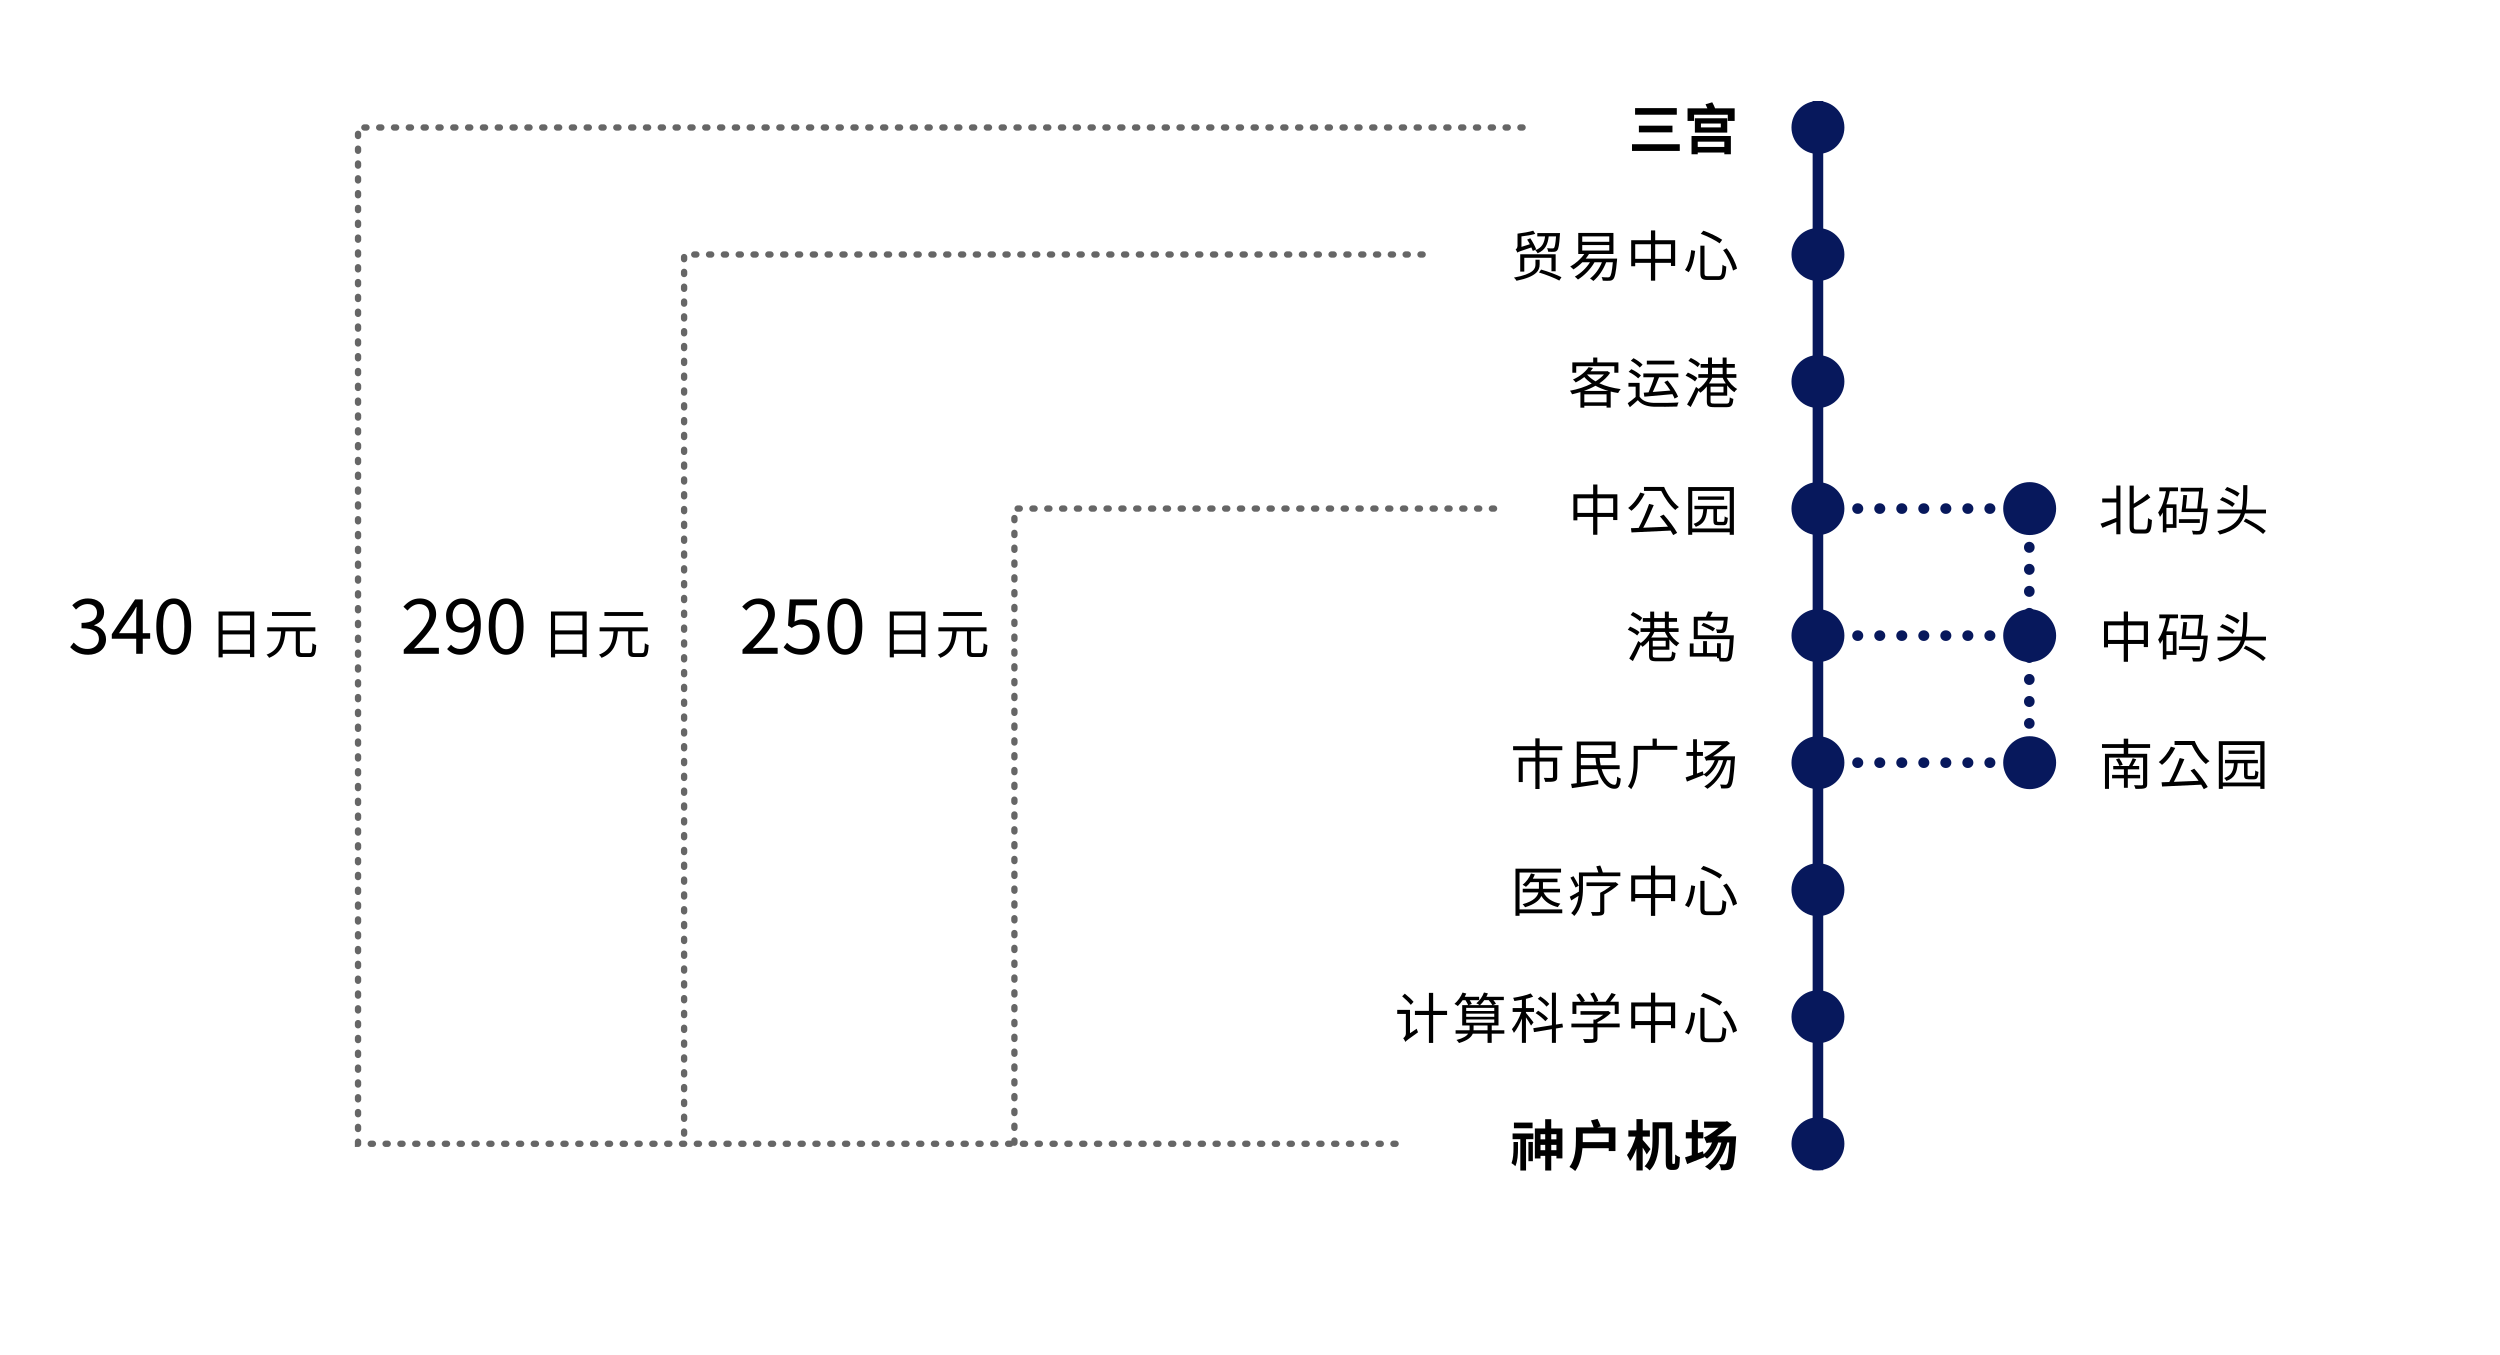 <?xml version="1.0" encoding="UTF-8"?>
<svg xmlns="http://www.w3.org/2000/svg" width="1260" height="683.16" viewBox="0 0 1260 683.16">
  <defs>
    <style>
      .cls-1, .cls-2, .cls-3, .cls-4, .cls-5 {
        fill: none;
      }

      .cls-1, .cls-3 {
        stroke-miterlimit: 10;
      }

      .cls-1, .cls-4, .cls-5 {
        stroke: #07185c;
        stroke-width: 5.34px;
      }

      .cls-2, .cls-6, .cls-7 {
        stroke-width: 0px;
      }

      .cls-6 {
        fill: #000;
      }

      .cls-3 {
        stroke: #666;
        stroke-dasharray: 0 0 1.07 6.4;
        stroke-width: 3.2px;
      }

      .cls-3, .cls-4, .cls-5 {
        stroke-linecap: round;
      }

      .cls-4 {
        stroke-dasharray: 0 0 .22 10.88;
      }

      .cls-4, .cls-5 {
        stroke-linejoin: round;
      }

      .cls-7 {
        fill: #07185c;
      }
    </style>
  </defs>
  <g id="_ベース" data-name="ベース">
    <circle class="cls-7" cx="916.24" cy="64.25" r="13.34"/>
    <circle class="cls-7" cx="916.24" cy="128.27" r="13.34"/>
    <circle class="cls-7" cx="916.24" cy="192.3" r="13.34"/>
    <circle class="cls-7" cx="916.24" cy="256.33" r="13.34"/>
    <circle class="cls-7" cx="1022.95" cy="256.33" r="13.34"/>
    <circle class="cls-7" cx="1022.95" cy="320.36" r="13.34"/>
    <circle class="cls-7" cx="1022.95" cy="384.39" r="13.34"/>
    <circle class="cls-7" cx="916.24" cy="320.36" r="13.34"/>
    <circle class="cls-7" cx="916.24" cy="384.39" r="13.34"/>
    <circle class="cls-7" cx="916.24" cy="448.41" r="13.34"/>
    <circle class="cls-7" cx="916.24" cy="512.44" r="13.34"/>
    <circle class="cls-7" cx="916.24" cy="576.47" r="13.34"/>
    <line class="cls-1" x1="916.24" y1="50.91" x2="916.24" y2="589.81"/>
    <g>
      <line class="cls-5" x1="914.1" y1="256.33" x2="914.21" y2="256.33"/>
      <line class="cls-4" x1="925.09" y1="256.33" x2="1019.54" y2="256.33"/>
      <line class="cls-5" x1="1024.98" y1="256.33" x2="1025.08" y2="256.33"/>
    </g>
    <g>
      <line class="cls-5" x1="914.1" y1="320.36" x2="914.21" y2="320.36"/>
      <line class="cls-4" x1="925.09" y1="320.36" x2="1019.54" y2="320.36"/>
      <line class="cls-5" x1="1024.98" y1="320.36" x2="1025.08" y2="320.36"/>
    </g>
    <g>
      <line class="cls-5" x1="914.1" y1="384.39" x2="914.21" y2="384.39"/>
      <line class="cls-4" x1="925.09" y1="384.39" x2="1019.54" y2="384.39"/>
      <line class="cls-5" x1="1024.98" y1="384.39" x2="1025.08" y2="384.39"/>
    </g>
    <g>
      <line class="cls-5" x1="1022.77" y1="364.64" x2="1022.77" y2="364.54"/>
      <line class="cls-4" x1="1022.77" y1="353.66" x2="1022.77" y2="259.21"/>
      <line class="cls-5" x1="1022.77" y1="253.77" x2="1022.77" y2="253.66"/>
    </g>
    <rect class="cls-2" width="1260" height="630"/>
  </g>
  <g id="ch">
    <g>
      <path class="cls-6" d="M846.61,72.69v3.38h-24.08v-3.38h24.08ZM845.11,54.49v3.33h-21.03v-3.33h21.03ZM842.92,63.34v3.36h-16.92v-3.36h16.92Z"/>
      <path class="cls-6" d="M874.27,54.6v6.35h-3.47v-3.11h-16.98v3.11h-3.3v-6.35h9.99c-.28-.72-.58-1.41-.92-2.05l3.38-1c.53.94,1.05,2.05,1.44,3.05h9.85ZM852.53,68.56h19.83v9.18h-3.3v-.86h-13.4v.86h-3.13v-9.18ZM870.53,59.62v7.21h-16.31v-7.21h16.31ZM855.66,71.39v2.66h13.4v-2.66h-13.4ZM867.28,62.26h-10.01v1.94h10.01v-1.94Z"/>
    </g>
    <g>
      <path class="cls-6" d="M775.97,133.33c0,2.72-1.28,6.08-11.65,8.18-.22-.42-.8-1.19-1.3-1.61,10.04-1.8,10.85-4.55,10.85-6.6v-2.38h2.11v2.41ZM772.54,126.48c-.17-.5-.42-1.11-.72-1.78-5.71,1.89-6.55,2.22-7.07,2.61-.14-.44-.58-1.25-.86-1.61.39-.22.94-.75.94-1.89v-6.05c2.72-.33,5.99-.89,7.93-1.5l1,1.61c-1.89.58-4.52,1-6.94,1.28v5.27l4.22-1.33c-.42-.8-.89-1.64-1.36-2.33l1.58-.67c1.19,1.75,2.47,4.13,3,5.63l-1.72.75ZM781.94,136.72v-6.8h-13.7v6.96h-2.05v-8.74h17.86v8.57h-2.11ZM780.55,119.16c-.47,4-1.72,6.85-5.58,8.49-.22-.47-.75-1.19-1.17-1.53,3.44-1.3,4.49-3.66,4.91-6.96h-3.91v-1.69h11.46s-.03.58-.08.86c-.33,5.13-.67,7.1-1.36,7.85-.42.5-.89.67-1.58.72-.61.05-1.78.05-2.97-.03-.06-.55-.25-1.28-.53-1.78,1.14.11,2.22.11,2.61.11.44.03.67-.03.89-.25.39-.47.72-2,1-5.8h-3.69ZM776.72,135.86c3.38.94,7.88,2.61,10.26,3.86l-1.08,1.69c-2.3-1.28-6.77-3.02-10.24-4.08l1.05-1.47Z"/>
      <path class="cls-6" d="M815.04,130.34s-.03.64-.08.94c-.53,6.19-1.08,8.57-1.91,9.43-.53.55-1.05.75-1.86.78-.69.06-2.03.06-3.41-.03-.03-.55-.25-1.3-.55-1.8,1.33.14,2.61.14,3.11.14.47,0,.75-.03,1-.31.61-.55,1.08-2.52,1.53-7.3h-3.38c-1.47,3.88-3.8,7.24-6.44,9.43-.36-.33-1.17-1-1.67-1.28,2.55-1.91,4.66-4.85,5.99-8.16h-3.75c-2.02,3.58-5.16,6.69-8.32,8.71-.33-.36-1.11-1.11-1.58-1.47,2.97-1.66,5.8-4.27,7.63-7.24h-3.86c-1.41,1.42-2.97,2.66-4.49,3.61-.33-.39-1.11-1.11-1.61-1.44,2.69-1.53,5.35-3.8,7.1-6.35h-3.05v-10.6h17.73v10.6h-12.29c-.47.8-1.08,1.58-1.66,2.33h15.84ZM797.45,121.88h13.62v-2.75h-13.62v2.75ZM797.45,126.26h13.62v-2.75h-13.62v2.75Z"/>
      <path class="cls-6" d="M844.28,121.07v12.98h-2.11v-1.58h-7.96v8.99h-2.14v-8.99h-7.93v1.72h-2.02v-13.12h9.96v-4.94h2.14v4.94h10.07ZM832.08,130.45v-7.35h-7.93v7.35h7.93ZM842.17,130.45v-7.35h-7.96v7.35h7.96Z"/>
      <path class="cls-6" d="M854.36,126.45c-.44,3.72-1.3,8.07-3.27,10.74l-1.86-1.14c1.86-2.41,2.77-6.44,3.13-9.99l2,.39ZM859.07,123.82v13.87c0,1.28.31,1.53,1.83,1.53h5.1c1.66,0,1.91-1,2.14-5.8.47.42,1.33.8,1.91.94-.28,5.21-.94,6.74-3.94,6.74h-5.38c-2.94,0-3.75-.75-3.75-3.44v-13.84h2.08ZM858.49,116.27c3.3,1.11,7.29,3.13,9.49,4.58l-1.3,1.8c-2.16-1.58-6.16-3.63-9.49-4.8l1.3-1.58ZM870.25,125.15c2.47,3.13,4.55,7.32,5.21,10.24l-2.02.97c-.64-2.88-2.66-7.18-4.99-10.29l1.8-.92Z"/>
    </g>
    <g>
      <path class="cls-6" d="M811.54,187.87c-1.33,2.05-3.25,3.83-5.46,5.33,3.11,1.44,6.85,2.41,10.76,2.91-.47.5-1.03,1.36-1.3,1.97-1.28-.19-2.52-.44-3.75-.75v8.1h-2.08v-.89h-11.21v.92h-1.97v-7.85c-1.42.44-2.83.8-4.22,1.11-.19-.53-.64-1.36-1.03-1.8,3.72-.67,7.63-1.91,10.96-3.63-1.41-.94-2.69-2.03-3.75-3.25-1.25,1-2.69,1.91-4.33,2.72-.3-.47-.92-1.14-1.39-1.47,3.8-1.69,6.49-4.11,7.88-6.24l2.22.42c-.39.55-.8,1.11-1.28,1.64h8.18l.36-.08,1.39.86ZM794.43,187.85h-1.97v-5.19h10.51v-2.47h2.08v2.47h10.62v5.19h-2.05v-3.27h-19.2v3.27ZM810.65,197.03c-2.36-.67-4.55-1.53-6.52-2.61-1.83,1.03-3.8,1.89-5.83,2.61h12.34ZM809.71,202.77v-4.02h-11.21v4.02h11.21ZM799.95,188.84c1.08,1.28,2.52,2.39,4.22,3.36,1.67-1.03,3.11-2.19,4.22-3.47h-8.35l-.08.11Z"/>
      <path class="cls-6" d="M826.36,199.91c1.33,2.05,3.77,3,6.99,3.13,3.05.08,9.35.03,12.65-.19-.28.47-.58,1.42-.69,2.05-3.05.11-8.85.17-11.93.08-3.63-.17-6.16-1.17-7.91-3.3-1.25,1.19-2.61,2.36-4.02,3.55l-1.08-2.02c1.22-.83,2.69-2,4-3.16v-5.16h-3.63v-1.91h5.63v6.93ZM825.64,190.7c-1-1.05-3.05-2.44-4.8-3.3l1.36-1.33c1.72.78,3.8,2.11,4.85,3.16l-1.42,1.47ZM826.42,185.24c-.89-1.08-2.83-2.52-4.49-3.44l1.36-1.28c1.64.86,3.66,2.22,4.58,3.3l-1.44,1.41ZM830.88,197.72c1-2.14,2.14-5.13,2.83-7.57h-5.46v-1.94h17.64v1.94h-9.74c-.94,2.41-2.11,5.24-3.16,7.41,2.69-.22,5.8-.47,8.9-.72-.92-1.47-2-2.97-3.08-4.24l1.67-.83c2.14,2.52,4.38,5.88,5.27,8.16l-1.78.97c-.25-.67-.61-1.44-1.05-2.25-5.13.5-10.51.97-14.17,1.28l-.31-2.02,2.44-.17ZM843.87,183.68h-13.87v-1.91h13.87v1.91Z"/>
      <path class="cls-6" d="M854.27,192.23c-.97-.92-3.02-2.14-4.74-2.91l1.17-1.53c1.67.69,3.75,1.83,4.77,2.75l-1.19,1.69ZM870.22,190.42c1.22,2.33,3.25,4.52,5.33,5.63-.47.36-1.11,1.08-1.44,1.61-1.28-.8-2.52-2.02-3.61-3.44v5.19h-8.38v2.86c0,.94.28,1.14,2.03,1.14h5.91c1.36,0,1.61-.44,1.75-3.13.47.33,1.25.64,1.8.78-.28,3.3-.92,4.16-3.41,4.16h-6.16c-2.97,0-3.8-.55-3.8-2.91v-7.52c-1.03,1.28-2.16,2.39-3.3,3.16-.19-.3-.53-.69-.86-1.03-1.19,2.75-2.69,5.83-3.97,8.21l-1.83-1.28c1.3-2.11,3.16-5.71,4.52-8.85l1.3,1c1.83-1.3,3.69-3.41,4.8-5.58h-4.94v-1.86h4.88v-3.22h-3.72v-1.89h3.72v-3.25h2v3.25h5.38v-3.25h2v3.25h4.13v1.89h-4.13v3.22h4.91v1.86h-4.91ZM855.63,185.02c-.97-.97-3-2.3-4.69-3.11l1.19-1.5c1.64.75,3.72,1.97,4.69,2.97l-1.19,1.64ZM869.78,193.25c-.61-.92-1.14-1.86-1.55-2.83h-5.27c-.44.97-.97,1.91-1.61,2.83h8.43ZM868.64,194.89h-6.52v2.88h6.52v-2.88ZM862.84,188.57h5.38v-3.22h-5.38v3.22Z"/>
    </g>
    <g>
      <path class="cls-6" d="M815.15,249.13v12.98h-2.11v-1.58h-7.96v8.99h-2.14v-8.99h-7.93v1.72h-2.02v-13.12h9.96v-4.94h2.14v4.94h10.07ZM802.94,258.5v-7.35h-7.93v7.35h7.93ZM813.04,258.5v-7.35h-7.96v7.35h7.96Z"/>
      <path class="cls-6" d="M828.91,248.9c-1.5,3.08-3.97,6.44-6.69,8.54-.42-.42-1.14-1.08-1.64-1.42,2.58-1.91,4.97-5.1,6.1-7.77l2.22.64ZM838.48,259.36c2.58,2.88,5.44,6.71,6.8,9.21l-2,1.11c-.33-.67-.78-1.44-1.3-2.27-7.18.36-14.87.72-19.72.94l-.25-2.14c1.14-.03,2.44-.08,3.88-.14,1.86-3.38,4.02-8.43,5.24-12.1l2.36.58c-1.5,3.66-3.52,8.13-5.3,11.43,3.77-.14,8.16-.33,12.46-.53-1.25-1.8-2.69-3.66-4.05-5.22l1.89-.89ZM838.71,245.41c1.61,3.94,4.6,7.99,7.46,10.15-.55.3-1.42,1-1.83,1.47-2.66-2.22-5.33-5.94-7.07-9.6h-8.71v-2.02h10.15Z"/>
      <path class="cls-6" d="M873.88,245.49v24.05h-2.11v-1.28h-18.89v1.28h-2.03v-24.05h23.02ZM871.78,266.33v-18.89h-18.89v18.89h18.89ZM868.42,263.02c.61,0,.75-.33.8-2.75.36.3,1.11.58,1.61.72-.17,2.94-.67,3.72-2.22,3.72h-2.69c-1.91,0-2.36-.53-2.36-2.39v-5.69h-3.19c-.33,4.66-1.41,7.35-5.69,8.91-.19-.42-.72-1.17-1.11-1.5,3.75-1.28,4.63-3.44,4.91-7.41h-4.49v-1.72h16.56v1.72h-5.19v5.66c0,.64.11.72.78.72h2.27ZM868.95,251.9h-13.15v-1.69h13.15v1.69Z"/>
    </g>
    <g>
      <path class="cls-6" d="M1066.62,244.72h2.08v24.55h-2.08v-6.21c-2.5,1.08-4.99,2.14-6.99,2.97l-.97-2.08c2.03-.64,4.99-1.8,7.96-2.94v-7.77h-7.1v-2.02h7.1v-6.49ZM1080.93,266.88c1.28,0,1.47-1.19,1.67-5.77.5.42,1.39.83,1.97.97-.25,5.02-.8,6.82-3.5,6.82h-4.44c-2.58,0-3.3-.83-3.3-3.77v-20.39h2.08v9.15c2.58-1.55,5.19-3.38,6.85-4.97l1.53,1.78c-2.3,1.83-5.46,3.69-8.38,5.33v9.13c0,1.44.25,1.72,1.44,1.72h4.08Z"/>
      <path class="cls-6" d="M1088.26,245.66h9.46v1.92h-4.13c-.42,2.3-1,4.55-1.72,6.6h5.08v11.87h-5.08v2.25h-1.8v-10.01c-.44.8-.92,1.55-1.44,2.22-.14-.5-.61-1.67-.94-2.19,1.94-2.61,3.22-6.52,3.97-10.74h-3.38v-1.92ZM1095.12,256.01h-3.25v8.18h3.25v-8.18ZM1108.71,263.55h-10.54v-1.86h10.54v1.86ZM1112.73,256.28s-.03.64-.06.92c-.61,7.43-1.25,10.32-2.22,11.32-.55.58-1.05.8-1.89.83-.72.08-1.97.06-3.3,0-.06-.58-.25-1.39-.58-1.91,1.36.17,2.58.17,3.08.17.47,0,.78-.06,1.05-.33.72-.69,1.3-3.13,1.83-9.21h-11.18c.36-2.25.72-5.91.92-8.6l1.92.11c-.14,2.11-.42,4.66-.67,6.71h5.77c.33-2.77.69-6.13.92-8.54h-9.24v-1.89h9.6l.3-.11,1.44.17c-.22,2.86-.64,6.96-1.11,10.38h3.41Z"/>
      <path class="cls-6" d="M1142.06,256.84v1.91h-10.57c-1.47,5.05-4.88,8.71-12.71,10.68-.22-.5-.78-1.28-1.19-1.72,7.07-1.69,10.29-4.72,11.76-8.96h-11.76v-1.91h12.29c.72-3.41.67-7.54.69-12.34h2.11c-.03,4.66-.03,8.82-.72,12.34h10.1ZM1125.08,255.48c-1.3-1.14-4.02-2.63-6.24-3.52l1.25-1.44c2.16.8,4.91,2.19,6.3,3.36l-1.3,1.61ZM1127.6,250.32c-1.36-1.11-4.08-2.55-6.3-3.38l1.14-1.5c2.19.78,4.94,2.11,6.33,3.22l-1.17,1.67ZM1131.88,261.33c3.83,1.78,7.79,4.22,10.07,6.24l-1.36,1.55c-2.22-2.05-6.02-4.49-9.79-6.35l1.08-1.44Z"/>
    </g>
    <g>
      <path class="cls-6" d="M1082.57,313.15v12.98h-2.11v-1.58h-7.96v8.99h-2.14v-8.99h-7.93v1.72h-2.02v-13.12h9.96v-4.94h2.14v4.94h10.07ZM1070.37,322.53v-7.35h-7.93v7.35h7.93ZM1080.46,322.53v-7.35h-7.96v7.35h7.96Z"/>
      <path class="cls-6" d="M1088.26,309.69h9.46v1.91h-4.13c-.42,2.3-1,4.55-1.72,6.6h5.08v11.87h-5.08v2.25h-1.8v-10.01c-.44.8-.92,1.55-1.44,2.22-.14-.5-.61-1.67-.94-2.19,1.94-2.61,3.22-6.52,3.97-10.74h-3.38v-1.91ZM1095.12,320.03h-3.25v8.18h3.25v-8.18ZM1108.71,327.58h-10.54v-1.86h10.54v1.86ZM1112.73,320.31s-.03.64-.06.92c-.61,7.43-1.25,10.32-2.22,11.32-.55.58-1.05.8-1.89.83-.72.08-1.97.06-3.3,0-.06-.58-.25-1.39-.58-1.91,1.36.17,2.58.17,3.08.17.47,0,.78-.06,1.05-.33.72-.69,1.3-3.13,1.83-9.21h-11.18c.36-2.25.72-5.91.92-8.6l1.92.11c-.14,2.11-.42,4.66-.67,6.71h5.77c.33-2.77.69-6.13.92-8.54h-9.24v-1.89h9.6l.3-.11,1.44.17c-.22,2.86-.64,6.96-1.11,10.38h3.41Z"/>
      <path class="cls-6" d="M1142.06,320.87v1.91h-10.57c-1.47,5.05-4.88,8.71-12.71,10.68-.22-.5-.78-1.28-1.19-1.72,7.07-1.69,10.29-4.72,11.76-8.96h-11.76v-1.91h12.29c.72-3.41.67-7.54.69-12.34h2.11c-.03,4.66-.03,8.82-.72,12.34h10.1ZM1125.08,319.51c-1.3-1.14-4.02-2.63-6.24-3.52l1.25-1.44c2.16.8,4.91,2.19,6.3,3.36l-1.3,1.61ZM1127.6,314.35c-1.36-1.11-4.08-2.55-6.3-3.38l1.14-1.5c2.19.78,4.94,2.11,6.33,3.22l-1.17,1.67ZM1131.88,325.36c3.83,1.78,7.79,4.22,10.07,6.24l-1.36,1.55c-2.22-2.05-6.02-4.49-9.79-6.35l1.08-1.44Z"/>
    </g>
    <g>
      <path class="cls-6" d="M1072.61,376.96v2.94h9.57v15.29c0,1.22-.31,1.78-1.19,2.08-.89.33-2.47.33-4.69.33-.14-.55-.47-1.33-.75-1.86,1.75.08,3.44.08,3.91.06.5-.03.64-.17.64-.61v-13.37h-17.17v15.76h-2.03v-17.67h9.46v-2.94h-10.96v-1.94h10.96v-2.75h2.25v2.75h11.04v1.94h-11.04ZM1072.42,392.27v4.77h-1.97v-4.77h-5.96v-1.72h5.96v-2.8h-5.38v-1.69h7.91c.67-1.11,1.47-2.75,1.91-3.88l1.78.5c-.61,1.17-1.25,2.41-1.89,3.38h3.36v1.69h-5.71v2.8h6.19v1.72h-6.19ZM1068.09,382.2c.72,1,1.47,2.33,1.75,3.25l-1.69.61c-.28-.94-1-2.33-1.69-3.36l1.64-.5Z"/>
      <path class="cls-6" d="M1096.34,376.96c-1.5,3.08-3.97,6.44-6.69,8.54-.42-.42-1.14-1.08-1.64-1.42,2.58-1.91,4.97-5.1,6.1-7.77l2.22.64ZM1105.91,387.42c2.58,2.88,5.44,6.71,6.8,9.21l-2,1.11c-.33-.67-.78-1.44-1.3-2.27-7.19.36-14.87.72-19.72.94l-.25-2.14c1.14-.03,2.44-.08,3.88-.14,1.86-3.38,4.02-8.43,5.24-12.09l2.36.58c-1.5,3.66-3.52,8.13-5.3,11.43,3.77-.14,8.16-.33,12.46-.53-1.25-1.8-2.69-3.66-4.05-5.22l1.89-.89ZM1106.13,373.46c1.61,3.94,4.6,7.99,7.46,10.15-.55.3-1.42,1-1.83,1.47-2.66-2.22-5.33-5.94-7.07-9.6h-8.71v-2.03h10.15Z"/>
      <path class="cls-6" d="M1141.31,373.55v24.05h-2.11v-1.28h-18.89v1.28h-2.03v-24.05h23.02ZM1139.2,394.38v-18.89h-18.89v18.89h18.89ZM1135.84,391.08c.61,0,.75-.33.8-2.75.36.3,1.11.58,1.61.72-.17,2.94-.67,3.72-2.22,3.72h-2.69c-1.92,0-2.36-.53-2.36-2.39v-5.69h-3.19c-.33,4.66-1.41,7.35-5.69,8.91-.19-.42-.72-1.17-1.11-1.5,3.75-1.28,4.63-3.44,4.91-7.41h-4.49v-1.72h16.56v1.72h-5.19v5.66c0,.64.11.72.78.72h2.27ZM1136.37,379.96h-13.15v-1.69h13.15v1.69Z"/>
    </g>
    <g>
      <path class="cls-6" d="M825.14,320.28c-.97-.92-3.02-2.14-4.74-2.91l1.17-1.53c1.66.69,3.74,1.83,4.77,2.75l-1.19,1.69ZM841.09,318.48c1.22,2.33,3.25,4.52,5.33,5.63-.47.36-1.11,1.08-1.44,1.61-1.28-.8-2.52-2.02-3.61-3.44v5.19h-8.38v2.86c0,.94.28,1.14,2.03,1.14h5.91c1.36,0,1.61-.44,1.75-3.13.47.33,1.25.64,1.8.78-.28,3.3-.92,4.16-3.41,4.16h-6.16c-2.97,0-3.8-.55-3.8-2.91v-7.52c-1.03,1.28-2.16,2.39-3.3,3.16-.19-.3-.53-.69-.86-1.03-1.19,2.75-2.69,5.83-3.97,8.21l-1.83-1.28c1.3-2.11,3.16-5.71,4.52-8.85l1.3,1c1.83-1.3,3.69-3.41,4.8-5.58h-4.94v-1.86h4.88v-3.22h-3.72v-1.89h3.72v-3.25h2v3.25h5.38v-3.25h2v3.25h4.13v1.89h-4.13v3.22h4.91v1.86h-4.91ZM826.5,313.07c-.97-.97-3-2.3-4.69-3.11l1.19-1.5c1.64.75,3.72,1.97,4.69,2.97l-1.19,1.64ZM840.65,321.31c-.61-.92-1.14-1.86-1.55-2.83h-5.27c-.44.97-.97,1.91-1.61,2.83h8.43ZM839.51,322.95h-6.52v2.88h6.52v-2.88ZM833.71,316.62h5.38v-3.22h-5.38v3.22Z"/>
      <path class="cls-6" d="M873.86,320.23s-.03.67-.06.94c-.42,7.6-.8,10.4-1.66,11.35-.53.61-1.08.8-1.91.89-.78.06-2.16.03-3.55-.06-.06-.47-.22-1.14-.47-1.64h-.83v-.8h-13.73v-6.6h1.91v4.85h4.8v-6.02h1.94v6.02h5.08v-4.94h1.91v7.35c.92.06,1.75.06,2.11.06.5,0,.78-.06,1.03-.33.61-.61,1-3.02,1.36-9.18h-18.14v-11.24h6.13c.42-.89.83-1.97,1.08-2.75l2.36.3c-.42.83-.89,1.72-1.3,2.44h8.9s-.03.55-.06.8c-.36,4.22-.69,6.02-1.39,6.69-.39.44-.83.61-1.47.67-.53.06-1.53.06-2.52,0-.05-.55-.25-1.3-.53-1.83.97.11,1.78.11,2.16.11.36,0,.61-.03.78-.25.36-.36.67-1.53.97-4.3h-13.09v7.46h18.2ZM863.29,318.18c-1.25-.92-3.83-2.16-5.8-2.97l1.05-1.3c1.97.69,4.52,1.89,5.85,2.8l-1.11,1.47Z"/>
    </g>
    <g>
      <path class="cls-6" d="M775.92,378.1v3.75h8.91v9.71c0,1.19-.28,1.8-1.19,2.14-.97.36-2.52.36-4.85.36-.11-.61-.44-1.44-.72-2.02,1.86.05,3.52.05,4.02.05.47-.05.61-.17.61-.53v-7.74h-6.77v13.84h-2.11v-13.84h-6.35v10.35h-2.05v-12.32h8.41v-3.75h-11.23v-2.03h11.21v-3.94h2.16v3.94h11.43v2.03h-11.46Z"/>
      <path class="cls-6" d="M807.22,387.64c1.42,4.72,4,7.93,6.55,7.91.83-.03,1.14-1.17,1.28-4.11.5.42,1.25.8,1.83.97-.33,4.08-1.19,5.13-3.22,5.13-3.8.03-7.02-4.13-8.6-9.9h-8.29v6.8c2.69-.36,5.77-.8,8.71-1.22l.08,2c-4.74.72-9.79,1.47-13.29,2l-.47-2.14,2.88-.36v-21h19.58v8.24h-8.07c.08,1.3.28,2.55.53,3.75h9.57v1.94h-9.07ZM796.76,375.6v4.41h15.42v-4.41h-15.42ZM804.61,385.7c-.25-1.19-.42-2.47-.5-3.75h-7.35v3.75h7.85Z"/>
      <path class="cls-6" d="M845.36,377.9h-19.92v5.55c0,4.19-.44,10.26-3.3,14.31-.33-.42-1.17-1.14-1.64-1.39,2.61-3.74,2.86-9.04,2.86-12.93v-7.52h9.54v-3.66h2.14v3.66h10.32v1.97Z"/>
      <path class="cls-6" d="M874.47,381.18s-.03.72-.08.97c-.55,9.71-1.14,13.09-2.11,14.26-.53.64-1.05.86-1.86.92-.67.08-1.78.08-2.97.03-.03-.58-.22-1.42-.53-1.97,1.14.11,2.14.14,2.64.14.44,0,.69-.06.94-.42.75-.75,1.3-3.91,1.83-11.98h-1.89c-1.89,6.49-5.19,11.32-9.88,14.45-.33-.33-1.11-.94-1.58-1.19,4.69-2.77,7.82-7.35,9.54-13.26h-2.33c-1.25,3.55-3.5,6.46-6.16,8.38-.25-.31-1-.83-1.44-1.14l.06.22c-2.91,1.17-6.02,2.41-8.43,3.33l-.67-2.08c1.03-.33,2.33-.78,3.77-1.3v-9.6h-3.36v-1.94h3.36v-6.41h1.94v6.41h3.02v1.94h-3.02v8.91l2.97-1.11.36,1.58c2.5-1.64,4.49-4.16,5.63-7.18h-1.94c-1.28,0-2.19.11-2.41.33-.14-.44-.58-1.44-.86-1.94.69-.11,1.69-.67,2.77-1.36.92-.58,3.61-2.44,5.99-4.63h-8.91v-1.97h11.12l.39-.17,1.55,1.17c-2.94,2.66-5.85,4.88-8.57,6.63h11.1Z"/>
    </g>
    <g>
      <path class="cls-6" d="M787.38,460.27h-21.53v1.3h-2.05v-23.77h22.97v1.97h-20.92v18.56h21.53v1.94ZM777.94,449.75c1.44,3,4.38,4.91,8.49,5.69-.44.42-1,1.19-1.28,1.75-3.8-.92-6.58-2.75-8.29-5.6-1,2.14-3.3,4.16-8.21,5.66-.28-.44-.83-1.17-1.25-1.53,5.66-1.55,7.46-3.83,7.99-5.96h-7.93v-1.83h8.16v-3.33h-4.3c-.69.92-1.44,1.72-2.22,2.36-.36-.3-1.25-.78-1.69-1.03,1.78-1.39,3.36-3.5,4.22-5.71l1.94.47c-.28.72-.64,1.44-1.03,2.14h12.43v1.78h-7.32v3.33h8.6v1.83h-8.29Z"/>
      <path class="cls-6" d="M816.65,439.71v1.91h-18.84v6.13c0,4.24-.61,10.07-4.38,13.9-.33-.44-1.11-1.19-1.55-1.44,2.47-2.5,3.38-5.66,3.72-8.71-1.28.83-2.52,1.64-3.69,2.33l-.75-1.89c1.22-.61,2.88-1.53,4.6-2.55.03-.55.03-1.14.03-1.66v-8.02h9.79c-.3-1-.69-2.14-1.05-3.08l2-.42c.5,1.08.97,2.44,1.28,3.5h8.85ZM794.07,447.31c-.53-1.28-1.66-3.41-2.58-4.99l1.55-.72c.94,1.55,2.11,3.61,2.66,4.8l-1.64.92ZM815.73,445.73c-1.91,1.83-4.66,3.72-7.16,5.05v8.43c0,1.19-.31,1.72-1.25,2.05-.94.28-2.47.3-4.74.3-.11-.58-.44-1.36-.72-1.91,1.75.08,3.52.06,4.02.03.44,0,.61-.11.61-.53v-9.18c1.72-.83,3.75-2.14,5.27-3.38h-12.18v-1.86h14.23l.47-.11,1.44,1.11Z"/>
      <path class="cls-6" d="M844.28,441.21v12.98h-2.11v-1.58h-7.96v8.99h-2.14v-8.99h-7.93v1.72h-2.02v-13.12h9.96v-4.94h2.14v4.94h10.07ZM832.08,450.59v-7.35h-7.93v7.35h7.93ZM842.17,450.59v-7.35h-7.96v7.35h7.96Z"/>
      <path class="cls-6" d="M854.36,446.59c-.44,3.72-1.3,8.07-3.27,10.74l-1.86-1.14c1.86-2.41,2.77-6.44,3.13-9.99l2,.39ZM859.07,443.96v13.87c0,1.28.31,1.53,1.83,1.53h5.1c1.66,0,1.91-1,2.14-5.8.47.42,1.33.8,1.91.94-.28,5.21-.94,6.74-3.94,6.74h-5.38c-2.94,0-3.75-.75-3.75-3.44v-13.84h2.08ZM858.49,436.41c3.3,1.11,7.29,3.13,9.49,4.58l-1.3,1.8c-2.16-1.58-6.16-3.63-9.49-4.8l1.3-1.58ZM870.25,445.29c2.47,3.13,4.55,7.32,5.21,10.24l-2.02.97c-.64-2.88-2.66-7.18-4.99-10.29l1.8-.92Z"/>
    </g>
    <g>
      <path class="cls-6" d="M714.02,518.47c.14.53.5,1.39.67,1.8-5.16,3.66-5.94,4.27-6.38,4.86-.19-.56-.72-1.44-1.08-1.89.53-.36,1.33-1.14,1.33-2.3v-9.93h-4.36v-2.03h6.44v11.76l3.38-2.27ZM711.05,506.46c-.92-1.19-2.83-3.05-4.36-4.33l1.33-1.33c1.53,1.22,3.47,3,4.41,4.13l-1.39,1.53ZM729.33,511.56h-7.02v14.09h-2.14v-14.09h-7.05v-2.08h7.05v-9.07h2.14v9.07h7.02v2.08Z"/>
      <path class="cls-6" d="M758.16,520.97h-6.35v4.63h-2.08v-4.63h-7.46c-.69,1.72-2.5,3.41-6.93,4.72-.28-.47-.83-1.17-1.28-1.55,3.44-.86,5.13-2.03,5.91-3.16h-6.35v-1.72h7.02c.03-.22.03-.42.03-.61v-1.8h-3.72v-10.26h3c-.28-.67-.8-1.69-1.36-2.5h-1.42c-.78,1.14-1.61,2.16-2.44,2.97-.39-.31-1.19-.89-1.69-1.11,1.69-1.41,3.22-3.58,4.08-5.71l1.89.5c-.25.55-.53,1.11-.8,1.66h7.27v1.69h-4.74c.44.67.86,1.39,1.05,1.91l-1.5.58h5.44c-.47-.33-1.19-.72-1.67-.92,1.69-1.33,3.11-3.36,3.86-5.44l1.97.44c-.22.58-.47,1.17-.78,1.72h8.82v1.69h-5.27c.55.61,1.03,1.3,1.3,1.83l-1.47.67h2.75v10.26h-3.41v2.41h6.35v1.72ZM738.96,509.56h14.15v-1.61h-14.15v1.61ZM738.96,512.48h14.15v-1.58h-14.15v1.58ZM738.96,515.47h14.15v-1.66h-14.15v1.66ZM749.73,519.25v-2.41h-7.05v1.83c0,.19,0,.39-.03.58h7.07ZM748.09,504.07c-.67.94-1.41,1.83-2.14,2.5h6.21c-.39-.69-1.11-1.69-1.86-2.5h-2.22Z"/>
      <path class="cls-6" d="M771.65,516.89c-.47-.92-1.64-2.72-2.58-4.13v12.84h-2.03v-12.26c-1.14,2.77-2.58,5.52-4.02,7.24-.19-.55-.69-1.39-1.03-1.86,1.75-1.97,3.69-5.52,4.77-8.71h-4.38v-1.94h4.66v-4.19c-1.28.25-2.58.47-3.8.64-.11-.44-.39-1.17-.61-1.61,3.11-.5,6.74-1.3,8.82-2.22l1.25,1.64c-1.03.42-2.3.8-3.63,1.11v4.63h4.08v1.94h-4.08v.5c.86.97,3.25,4.02,3.83,4.77l-1.25,1.61ZM784.18,518.36v7.24h-2.02v-6.91l-9.04,1.5-.33-1.97,9.38-1.5v-16.42h2.02v16.09l3.25-.5.3,1.89-3.55.58ZM778.83,514.67c-1-1.22-3.13-2.94-4.88-4.05l1.28-1.22c1.78,1.08,3.94,2.72,4.97,3.91l-1.36,1.36ZM779.44,507.34c-.86-1.17-2.77-2.8-4.41-3.94l1.3-1.19c1.67,1.05,3.61,2.64,4.52,3.8l-1.42,1.33Z"/>
      <path class="cls-6" d="M816.31,517.78h-11.18v5.41c0,1.22-.33,1.83-1.33,2.14-1,.31-2.58.33-5.1.33-.14-.58-.55-1.44-.86-1.97,2.11.06,3.99.06,4.52.03.58-.03.72-.17.72-.58v-5.35h-11.1v-1.91h11.1v-2h1.05c1.36-.67,2.77-1.55,3.91-2.44h-11.46v-1.83h13.54l.42-.11,1.33,1c-1.72,1.78-4.3,3.52-6.74,4.69v.69h11.18v1.91ZM794.48,511.03h-1.97v-6.13h4.24c-.53-1.03-1.5-2.44-2.33-3.47l1.72-.78c1.03,1.14,2.16,2.72,2.66,3.77l-.94.47h5.66c-.33-1.17-1.22-2.83-2.05-4.05l1.8-.67c.94,1.3,1.89,3.08,2.25,4.24l-1.19.47h4.91c1.05-1.28,2.27-3.11,2.97-4.41l2.14.72c-.86,1.25-1.89,2.58-2.83,3.69h4.3v6.13h-2v-4.3h-19.33v4.3Z"/>
      <path class="cls-6" d="M844.28,505.24v12.98h-2.11v-1.58h-7.96v8.99h-2.14v-8.99h-7.93v1.72h-2.02v-13.12h9.96v-4.94h2.14v4.94h10.07ZM832.08,514.61v-7.35h-7.93v7.35h7.93ZM842.17,514.61v-7.35h-7.96v7.35h7.96Z"/>
      <path class="cls-6" d="M854.36,510.62c-.44,3.72-1.3,8.07-3.27,10.74l-1.86-1.14c1.86-2.41,2.77-6.44,3.13-9.99l2,.39ZM859.07,507.98v13.87c0,1.28.31,1.53,1.83,1.53h5.1c1.66,0,1.91-1,2.14-5.8.47.42,1.33.8,1.91.94-.28,5.21-.94,6.74-3.94,6.74h-5.38c-2.94,0-3.75-.75-3.75-3.44v-13.84h2.08ZM858.49,500.44c3.3,1.11,7.29,3.13,9.49,4.58l-1.3,1.8c-2.16-1.58-6.16-3.63-9.49-4.8l1.3-1.58ZM870.25,509.31c2.47,3.13,4.55,7.32,5.21,10.24l-2.02.97c-.64-2.88-2.66-7.18-4.99-10.29l1.8-.92Z"/>
    </g>
    <g>
      <path class="cls-6" d="M762.8,575.56h2.27v3.33c0,2.88-.17,6.24-1.33,8.88-.42-.47-1.33-1.19-1.94-1.53.86-2.22,1-5.05,1-7.41v-3.27ZM762.33,571.26h10.49v2.91h-3.69v15.78h-2.88v-15.78h-3.91v-2.91ZM772.42,568.65h-9.4v-2.86h9.4v2.86ZM770.32,575.53h2.25v9.71h-2.25v-9.71ZM787.46,568.77v15.06h-3.02v-1.28h-2.61v7.41h-3.05v-7.41h-2.36v1.33h-2.86v-15.12h5.21v-4.69h3.05v4.69h5.63ZM776.42,571.65v2.58h2.36v-2.58h-2.36ZM778.78,579.7v-2.69h-2.36v2.69h2.36ZM781.83,571.65v2.58h2.61v-2.58h-2.61ZM784.44,579.7v-2.69h-2.61v2.69h2.61Z"/>
      <path class="cls-6" d="M814.18,568.21v11.93h-3.38v-1.44h-13.23c-.36,3.97-1.33,8.38-3.66,11.49-.64-.64-2.11-1.69-2.91-2.03,3-3.94,3.27-9.65,3.27-13.68v-6.27h8.93c-.33-1.05-.89-2.41-1.36-3.5l3.3-.8c.61,1.17,1.28,2.77,1.61,3.8l-1.72.5h9.15ZM810.79,575.62v-4.35h-13.07v4.35h13.07Z"/>
      <path class="cls-6" d="M829.94,581.8c-.44-.89-1.25-2.19-2.02-3.41v11.54h-3.16v-11.07c-.92,2.5-2,4.8-3.22,6.35-.3-.94-1.03-2.27-1.55-3.11,1.83-2.19,3.47-5.94,4.36-9.26h-3.66v-3.11h4.08v-5.69h3.16v5.69h3.61v3.11h-3.61v1.69c1,1.03,3.38,3.91,3.94,4.61l-1.91,2.66ZM843.67,586.63c.14,0,.28-.06.36-.17.11-.14.14-.42.19-.97.03-.61.08-1.97.08-3.61.64.55,1.55,1.05,2.36,1.33-.03,1.47-.14,3.44-.3,4.24-.17.83-.44,1.36-.89,1.69-.44.36-1.11.5-1.72.5h-1.53c-.69,0-1.47-.25-1.94-.75-.53-.53-.75-1.19-.75-3.58v-16.56h-3.47v5.83c0,4.66-.64,11.32-4.63,15.31-.53-.61-1.83-1.69-2.55-2.11,3.66-3.66,3.99-9.07,3.99-13.23v-8.93h9.93v19.61c0,.72.03,1.11.08,1.22.06.11.17.17.3.17h.47Z"/>
      <path class="cls-6" d="M875.02,572.71s-.03,1.03-.08,1.44c-.56,9.46-1.11,13.07-2.08,14.26-.67.86-1.33,1.17-2.25,1.28-.78.14-1.97.17-3.27.11-.03-.92-.39-2.22-.89-3.08,1.05.11,2.03.14,2.52.14.44,0,.72-.11,1-.47.64-.67,1.17-3.52,1.58-10.57h-.97c-1.69,6.16-4.66,10.93-8.74,13.93-.53-.47-1.8-1.39-2.5-1.78,4.08-2.55,6.77-6.82,8.24-12.15h-1.58c-1.17,3.44-3.19,6.3-5.66,8.13-.33-.3-.92-.75-1.47-1.14l.08.44c-2.91,1.19-6.1,2.47-8.63,3.44l-1.08-3.36c.97-.28,2.11-.67,3.41-1.11v-8.46h-3v-3.13h3v-6.21h3.08v6.21h2.75v3.13h-2.75v7.41l2.58-.92.31,1.5c1.91-1.47,3.41-3.55,4.27-5.94h-.28c-1.08,0-2.22.14-2.47.42-.25-.69-.92-2.25-1.33-3.08.8-.14,1.83-.75,2.88-1.42.72-.47,2.61-1.75,4.49-3.33h-7.32v-3.11h10.85l.72-.28,2.36,1.86c-2.41,2.22-4.96,4.22-7.38,5.83h9.6Z"/>
    </g>
    <g>
      <path class="cls-6" d="M35.37,326.16l1.77-2.31c1.65,1.73,3.8,3.23,6.99,3.23s5.72-1.96,5.72-5.03c0-3.27-2.27-5.42-8.76-5.42v-2.69c5.8,0,7.8-2.27,7.8-5.15,0-2.65-1.84-4.34-4.76-4.34-2.27,0-4.27,1.15-5.84,2.77l-1.88-2.19c2.11-2,4.61-3.42,7.88-3.42,4.73,0,8.18,2.5,8.18,6.96,0,3.3-2.04,5.42-4.99,6.49v.15c3.3.81,5.96,3.23,5.96,6.99,0,4.88-4.03,7.8-9.03,7.8-4.42,0-7.18-1.84-9.03-3.84Z"/>
      <path class="cls-6" d="M68.64,321.93h-12.29v-2.3l11.72-17.52h3.88v17.02h3.73v2.8h-3.73v7.57h-3.3v-7.57ZM68.64,319.13v-8.03c0-1.42.12-3.76.19-5.22h-.15c-.69,1.31-1.46,2.5-2.27,3.84l-6.42,9.41h8.65Z"/>
      <path class="cls-6" d="M78.78,315.71c0-9.18,3.34-14.1,8.8-14.1s8.76,4.96,8.76,14.1-3.3,14.29-8.76,14.29-8.8-5.11-8.8-14.29ZM92.92,315.71c0-8.03-2.15-11.3-5.34-11.3s-5.38,3.27-5.38,11.3,2.15,11.49,5.38,11.49,5.34-3.46,5.34-11.49Z"/>
      <path class="cls-6" d="M128.15,308.2v23h-2.16v-1.69h-13.76v1.8h-2.08v-23.11h18ZM112.23,310.22v7.49h13.76v-7.49h-13.76ZM125.99,327.48v-7.74h-13.76v7.74h13.76Z"/>
      <path class="cls-6" d="M156.04,329.17c1.11,0,1.28-.72,1.41-4.97.47.39,1.36.75,1.91.92-.22,4.72-.78,6.02-3.19,6.02h-3.97c-2.47,0-3.13-.72-3.13-3.08v-9.88h-5.19c-.53,5.94-1.86,10.79-8.24,13.37-.25-.5-.83-1.25-1.3-1.61,5.91-2.25,6.94-6.57,7.35-11.76h-7.02v-2h24.27v2h-7.79v9.85c0,.94.22,1.14,1.3,1.14h3.58ZM156.62,310.44h-19.53v-1.97h19.53v1.97Z"/>
    </g>
    <g>
      <path class="cls-6" d="M203.49,327.43c8.26-8.22,12.91-13.14,12.91-17.63,0-3.11-1.69-5.34-5.19-5.34-2.31,0-4.3,1.46-5.84,3.27l-2.04-1.96c2.31-2.5,4.73-4.15,8.3-4.15,5.03,0,8.18,3.19,8.18,8.03,0,5.15-4.69,10.26-11.18,17.1,1.46-.12,3.15-.27,4.61-.27h7.95v3.04h-17.71v-2.08Z"/>
      <path class="cls-6" d="M225.35,327.12l1.96-2.19c1.08,1.34,2.77,2.15,4.5,2.15,3.84,0,7.11-3,7.26-11.76-1.77,2.19-4.19,3.54-6.42,3.54-4.76,0-7.84-2.88-7.84-8.49,0-5.23,3.69-8.76,8.07-8.76,5.42,0,9.45,4.38,9.45,13.18,0,10.99-4.96,15.21-10.41,15.21-2.92,0-5.07-1.23-6.57-2.88ZM233.22,316.25c1.77,0,4-1.11,5.76-3.73-.46-5.3-2.61-8.15-6.11-8.15-2.69,0-4.76,2.38-4.76,5.99s1.69,5.88,5.11,5.88Z"/>
      <path class="cls-6" d="M246.32,315.71c0-9.18,3.34-14.1,8.8-14.1s8.76,4.96,8.76,14.1-3.3,14.29-8.76,14.29-8.8-5.11-8.8-14.29ZM260.46,315.71c0-8.03-2.15-11.3-5.34-11.3s-5.38,3.27-5.38,11.3,2.15,11.49,5.38,11.49,5.34-3.46,5.34-11.49Z"/>
      <path class="cls-6" d="M295.69,308.2v23h-2.16v-1.69h-13.76v1.8h-2.08v-23.11h18ZM279.77,310.22v7.49h13.76v-7.49h-13.76ZM293.53,327.48v-7.74h-13.76v7.74h13.76Z"/>
      <path class="cls-6" d="M323.58,329.17c1.11,0,1.28-.72,1.41-4.97.47.39,1.36.75,1.91.92-.22,4.72-.78,6.02-3.19,6.02h-3.97c-2.47,0-3.13-.72-3.13-3.08v-9.88h-5.19c-.53,5.94-1.86,10.79-8.24,13.37-.25-.5-.83-1.25-1.3-1.61,5.91-2.25,6.94-6.57,7.35-11.76h-7.02v-2h24.27v2h-7.79v9.85c0,.94.22,1.14,1.3,1.14h3.58ZM324.16,310.44h-19.53v-1.97h19.53v1.97Z"/>
    </g>
    <g>
      <path class="cls-6" d="M374.23,327.43c8.26-8.22,12.91-13.14,12.91-17.63,0-3.11-1.69-5.34-5.19-5.34-2.31,0-4.3,1.46-5.84,3.27l-2.04-1.96c2.31-2.5,4.73-4.15,8.3-4.15,5.03,0,8.18,3.19,8.18,8.03,0,5.15-4.69,10.26-11.18,17.1,1.46-.12,3.15-.27,4.61-.27h7.95v3.04h-17.71v-2.08Z"/>
      <path class="cls-6" d="M394.93,326.27l1.73-2.31c1.61,1.61,3.65,3.11,6.92,3.11s5.99-2.42,5.99-6.22-2.31-6.07-5.84-6.07c-1.88,0-3.07.62-4.69,1.69l-1.88-1.19.88-13.18h13.72v3h-10.64l-.69,8.18c1.27-.69,2.5-1.15,4.19-1.15,4.69,0,8.49,2.69,8.49,8.61s-4.46,9.26-9.22,9.26c-4.38,0-7.07-1.84-8.95-3.73Z"/>
      <path class="cls-6" d="M417.06,315.71c0-9.18,3.34-14.1,8.8-14.1s8.76,4.96,8.76,14.1-3.3,14.29-8.76,14.29-8.8-5.11-8.8-14.29ZM431.2,315.71c0-8.03-2.15-11.3-5.34-11.3s-5.38,3.27-5.38,11.3,2.15,11.49,5.38,11.49,5.34-3.46,5.34-11.49Z"/>
      <path class="cls-6" d="M466.43,308.2v23h-2.16v-1.69h-13.76v1.8h-2.08v-23.11h18ZM450.51,310.22v7.49h13.76v-7.49h-13.76ZM464.27,327.48v-7.74h-13.76v7.74h13.76Z"/>
      <path class="cls-6" d="M494.32,329.17c1.11,0,1.28-.72,1.41-4.97.47.39,1.36.75,1.91.92-.22,4.72-.78,6.02-3.19,6.02h-3.97c-2.47,0-3.13-.72-3.13-3.08v-9.88h-5.19c-.53,5.94-1.86,10.79-8.24,13.37-.25-.5-.83-1.25-1.3-1.61,5.91-2.25,6.94-6.57,7.35-11.76h-7.02v-2h24.27v2h-7.79v9.85c0,.94.22,1.14,1.3,1.14h3.58ZM494.9,310.44h-19.53v-1.97h19.53v1.97Z"/>
    </g>
    <polyline class="cls-3" points="767.37 64.25 180.45 64.25 180.45 576.47 708.15 576.47"/>
    <polyline class="cls-3" points="717 128.27 344.79 128.27 344.79 576.47"/>
    <polyline class="cls-3" points="753 256.33 511.26 256.33 511.26 576.47"/>
  </g>
</svg>